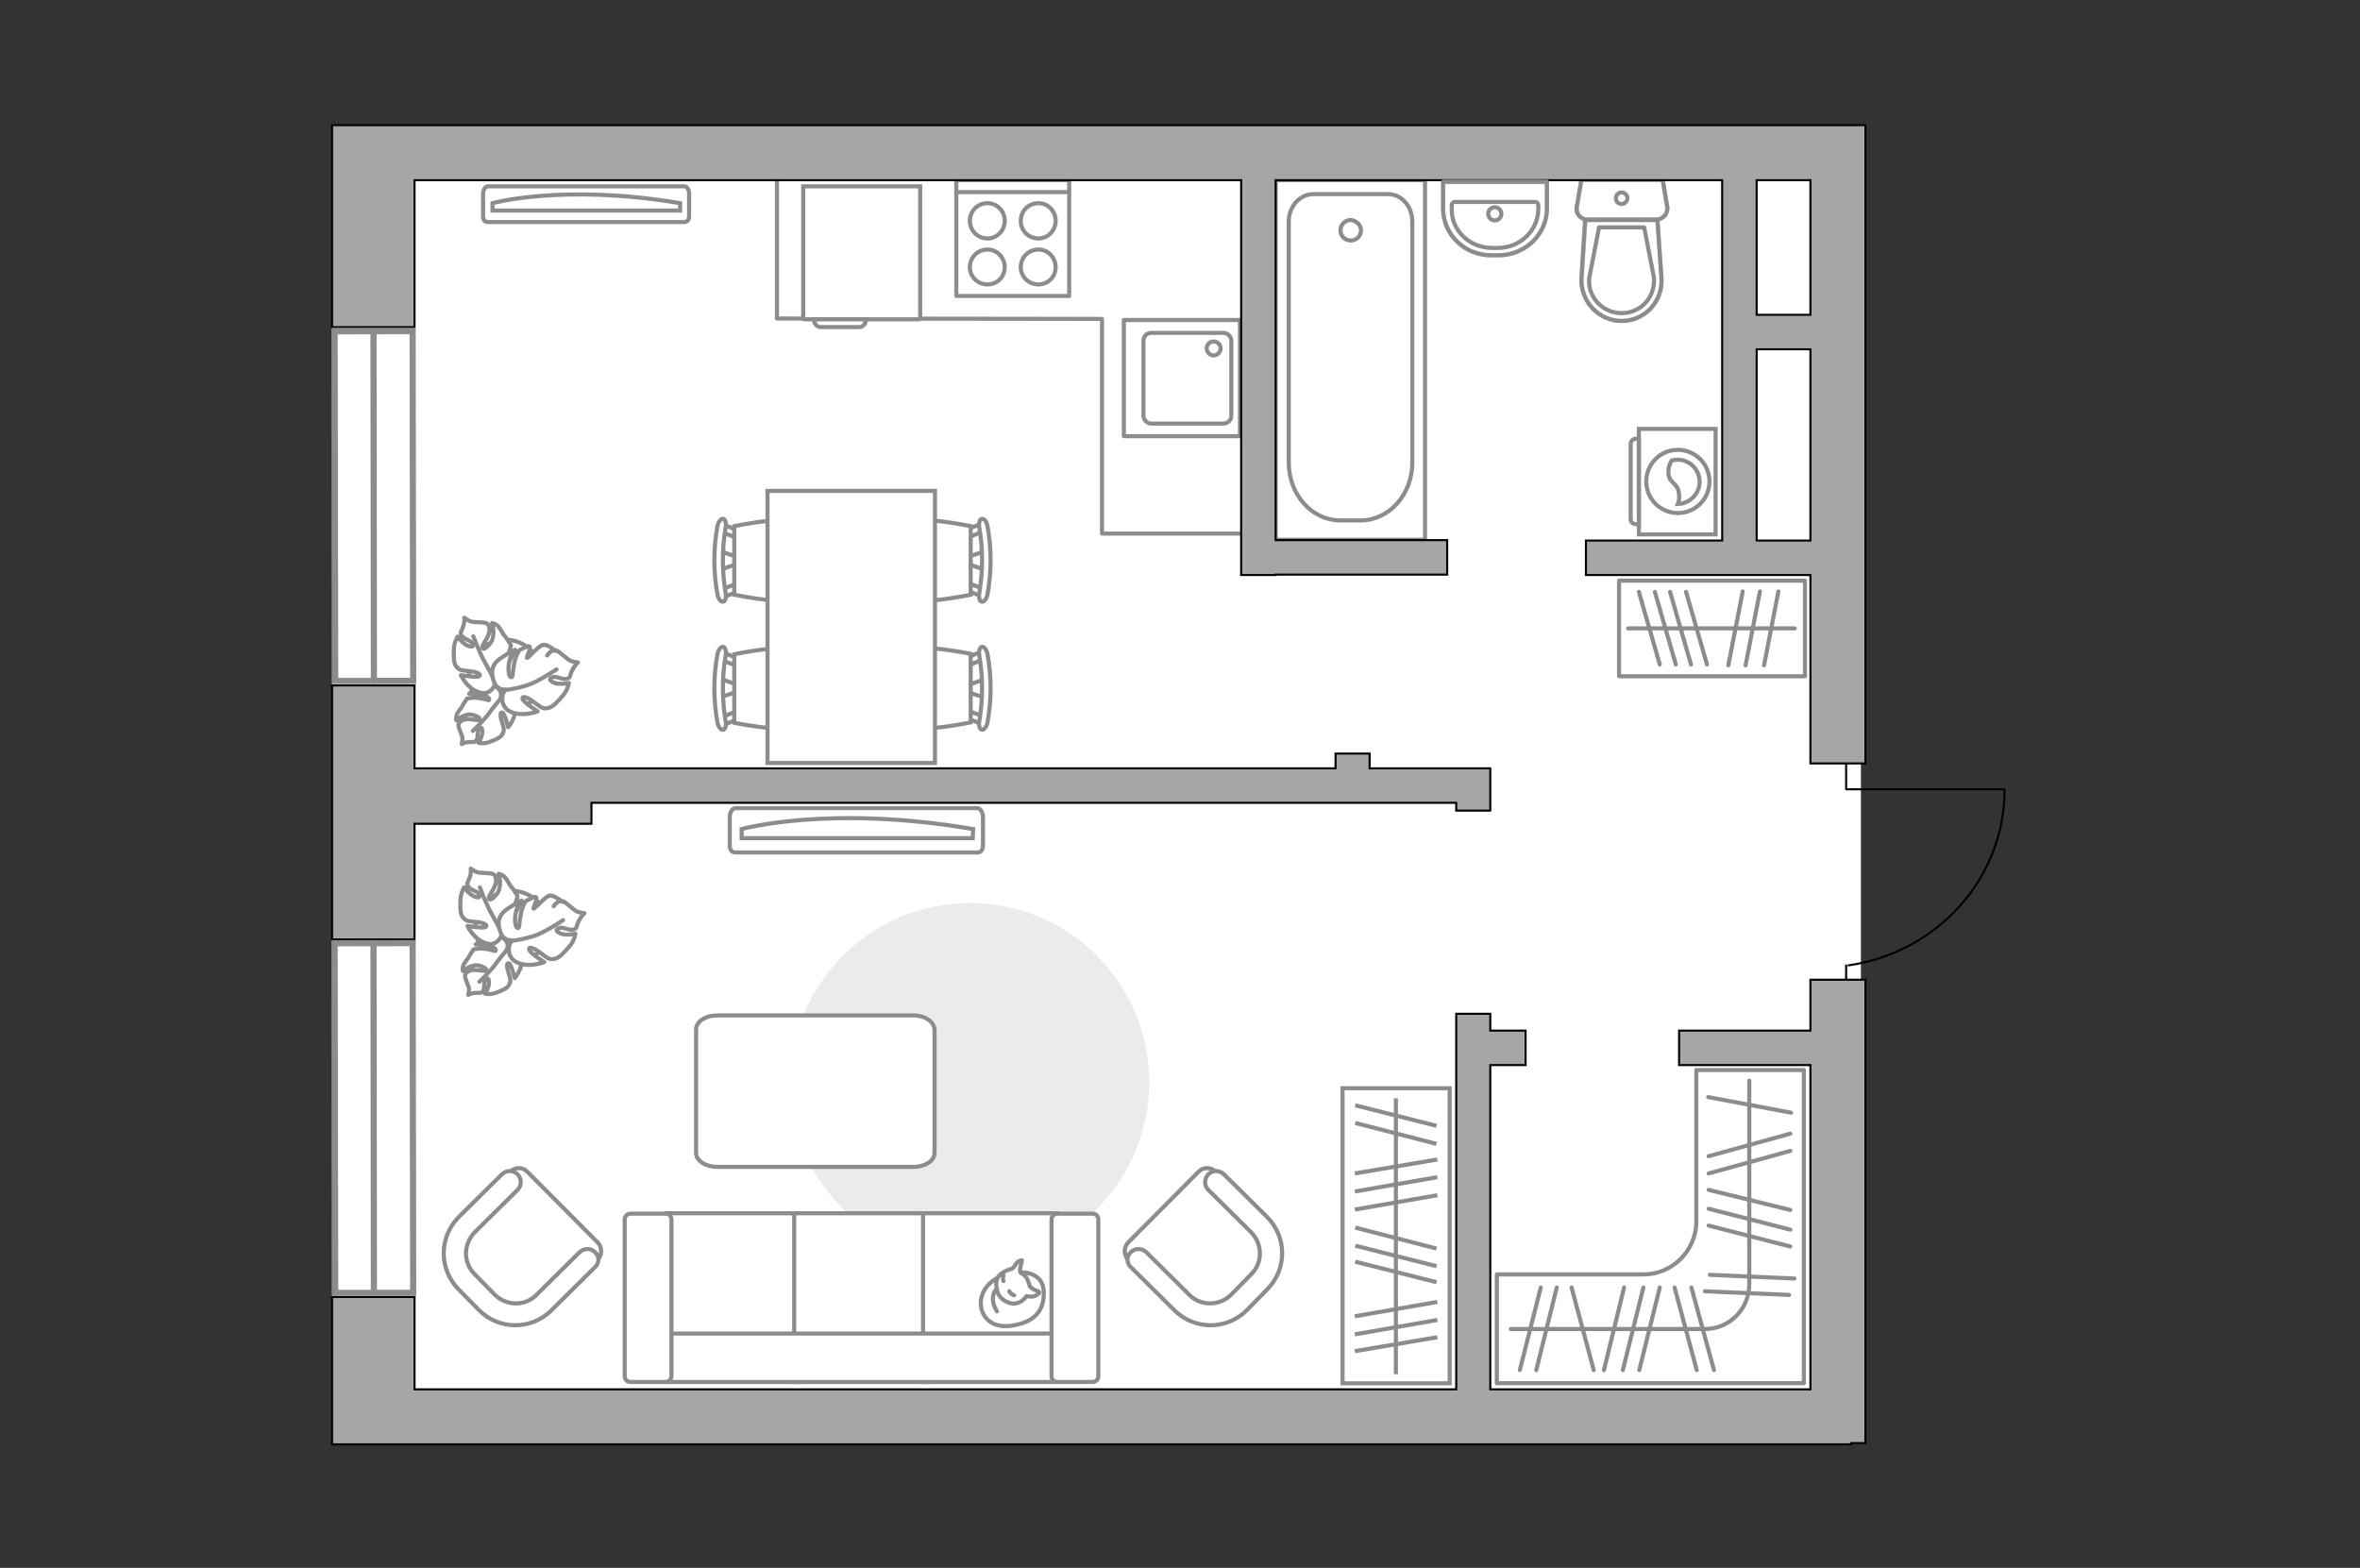 <?xml version="1.0" encoding="utf-8"?>
<!-- Generator: Adobe Illustrator 27.0.0, SVG Export Plug-In . SVG Version: 6.00 Build 0)  -->
<svg version="1.1" xmlns="http://www.w3.org/2000/svg" xmlns:xlink="http://www.w3.org/1999/xlink" x="0px" y="0px"
	 viewBox="0 0 575 382" style="enable-background:new 0 0 575 382;" xml:space="preserve">
<rect x="0" y="0" width="575" height="382" fill="#333333" stroke="none"/>
<style type="text/css">
	.st0{fill:#FFFFFF;}
	.st1{fill:#EBEBEB;}
	.st2{fill:#FFFFFF;stroke:#8C8C8C;stroke-miterlimit:10;}
	.st3{fill:#FFFFFF;stroke:#8C8C8C;stroke-linecap:round;stroke-linejoin:round;stroke-miterlimit:10;}
	.st4{fill:none;stroke:#8C8C8C;stroke-linecap:round;stroke-linejoin:round;stroke-miterlimit:10;}
	.st5{fill-rule:evenodd;clip-rule:evenodd;fill:#FFFFFF;fill-opacity:0.1;stroke:#8C8C8C;stroke-miterlimit:10;}
	.st6{fill:none;stroke:#000000;stroke-width:0.5;stroke-linecap:round;stroke-linejoin:round;stroke-miterlimit:10;}
	.st7{opacity:0.5;}
	.st8{fill:#A6A6A6;stroke:#000000;stroke-width:0.5;stroke-miterlimit:10;}
	.st9{opacity:0.5;fill:none;stroke:#8C8C8C;stroke-linecap:round;stroke-linejoin:round;stroke-miterlimit:10;}
	.st10{fill:#FFFFFF;stroke:#8C8C8C;stroke-width:1.5;stroke-linecap:round;stroke-miterlimit:10;}
</style>
<g id="bg_1_">
	<rect x="80.9" y="30.5" class="st0" width="372.5" height="321.2"/>
</g>
<g id="furniture_1_">
	<path id="Vector_51_00000102545012172237606660000010103544268670889640_" class="st1" d="M236.3,220c-24.1,0-43.7,19.6-43.7,43.7
		c0,24.1,19.6,43.7,43.7,43.7c24.1,0,43.7-19.6,43.7-43.7C280,239.6,260.5,220,236.3,220z"/>
	<g>
		<path id="Vector_37_00000122705741050109064510000011600714066561244070_" class="st2" d="M274.9,302.7l17.1-17.2
			c1.1-1.2,3.1-1.2,4.2,0l11.9,11.8c4.4,4.3,4.4,11.3,0.1,15.7l-5.7,5.7c-4.3,4.4-11.3,4.4-15.7,0.1l-11.9-11.8
			C273.7,305.7,273.8,303.8,274.9,302.7z"/>
		<path id="Vector_38_00000133528965957526912540000011628534892358517939_" class="st2" d="M275.5,305.1c1.1-1.1,2.7-1,3.8,0
			l10.5,10.4c2.8,2.8,7.3,2.7,10.1,0l5-5.1c2.8-2.8,2.7-7.3,0-10.1l-10.5-10.4c-1.1-1.1-1-2.7,0-3.8c1.1-1.1,2.7-1,3.8,0l10.5,10.4
			c4.9,4.9,4.9,12.7,0.1,17.6l-5,5.1c-4.9,4.9-12.7,4.9-17.6,0.1l-10.5-10.4C274.4,307.8,274.4,306.1,275.5,305.1z"/>
	</g>
	<g>
		<path id="Vector_37_00000050657599447982679030000010723600997633978522_" class="st2" d="M145.6,302.7l-17.1-17.2
			c-1.1-1.2-3.1-1.2-4.2,0l-11.9,11.8c-4.4,4.3-4.4,11.3-0.1,15.7l5.7,5.7c4.3,4.4,11.3,4.4,15.7,0.1l11.9-11.8
			C146.8,305.7,146.7,303.8,145.6,302.7z"/>
		<path id="Vector_38_00000068654281187125855420000003277282508866991010_" class="st2" d="M145,305.1c-1.1-1.1-2.7-1-3.8,0
			l-10.5,10.4c-2.8,2.8-7.3,2.7-10.1,0l-5-5.1c-2.8-2.8-2.7-7.3,0-10.1l10.5-10.4c1.1-1.1,1-2.7,0-3.8c-1.1-1.1-2.7-1-3.8,0
			l-10.5,10.4c-4.9,4.9-4.9,12.7-0.1,17.6l5,5.1c4.9,4.9,12.7,4.9,17.6,0.1l10.5-10.4C146.1,307.8,146.1,306.1,145,305.1z"/>
	</g>
	<path id="Vector_84_00000160173973138878197540000003743278809078609323_" class="st3" d="M222.6,247.4h-47.9
		c-2.8,0-5.1,1.5-5.1,3.4v30.1c0,1.9,2.3,3.4,5.1,3.4h47.9c2.8,0,5.1-1.5,5.1-3.4v-30.1C227.5,248.9,225.4,247.4,222.6,247.4z"/>
	<g>
		<path id="Vector_54_00000114759136901251449980000009167975174941457570_" class="st2" d="M162.3,336.7h32.5v-41.1h-32.5V336.7z"
			/>
		<path id="Vector_55_00000096750471348017472640000001000771599427663807_" class="st2" d="M193.6,336.7H226v-41.1h-32.5V336.7z"/>
		<path id="Vector_56_00000014619734660847086330000009196564367565476481_" class="st2" d="M224.9,336.7h32.5v-41.1h-32.5V336.7z"
			/>
		<path id="Vector_57_00000145757430852322130700000000376393186555608718_" class="st2" d="M160.6,324.9l-3.1,11.8h104.3v-11.8
			H160.6z"/>
		<path id="Vector_58_00000140013083424528178370000000834638795115658171_" class="st2" d="M163.6,335.3v-38.2
			c0-0.8-0.6-1.4-1.4-1.4h-8.6c-0.8,0-1.4,0.7-1.4,1.4v38.2c0,0.8,0.6,1.4,1.4,1.4h8.6C162.9,336.7,163.6,336.1,163.6,335.3z"/>
		<path id="Vector_59_00000008833389576657226380000016226464698820646325_" class="st2" d="M267.6,335.3v-38.2
			c0-0.8-0.6-1.4-1.4-1.4h-8.6c-0.8,0-1.4,0.7-1.4,1.4v38.2c0,0.8,0.6,1.4,1.4,1.4h8.6C267,336.7,267.6,336.1,267.6,335.3z"/>
		<g>
			<path class="st3" d="M248.8,310c0,0,5.3-0.2,5.5,4.6c0.2,4.8-2.3,7.6-7.9,8.4c-5.5,0.8-8.1-3.1-7.3-6.8
				C240,312.5,243.6,310.1,248.8,310z"/>
			<path class="st3" d="M250.9,313.4c0,0,0.6,0.7,1.5,1c1,0.3,0.8,0.6,0.8,0.6s-0.9,1.1-2.3,0.9c-0.8-0.1-0.8-0.1-0.8-0.1
				s-1,1.6-2.8,1.8c-1.8,0.2-3.8-1.4-4.2-2.6c-0.4-1.2-0.6-2.9,0.1-3.9c0.7-1,2.2-1.7,3.1-1.9c0.9-0.2,1.1-1.5,1.9-1.9
				s0.8-0.2,0.8-0.2s-0.7,2.4-0.4,2.9C249,310.5,250.1,310.2,250.9,313.4z"/>
			<path class="st3" d="M245.9,314.6c0,0,0.3,0.7,1.2,1"/>
			<path class="st3" d="M244.5,312.1c0,0-0.3-0.7,0-1.4"/>
			<path class="st4" d="M242.9,314.1c0,0-0.8,0.2-1,2.1c-0.1,1.6,1,3.3,1,3.3"/>
		</g>
	</g>
	<g>
		<g>
			<path class="st2" d="M399.3,104.5v25.7h18.7v-25.7H399.3z"/>
			<path class="st5" d="M397.3,108.1v18.4c0,0.7,0.6,1.2,1.2,1.2h0.8v-20.8h-0.8C397.9,106.9,397.3,107.5,397.3,108.1z"/>
		</g>
		<g>
			<circle class="st2" cx="408.8" cy="117.3" r="7.7"/>
			<path class="st2" d="M406.5,115.3c0.2,2.7,2.4,2.1,2.6,5.3c0.1,1-0.1,1.7-0.3,2.2c2.9-0.1,5.3-2.5,5.3-5.4c0-3-2.4-5.4-5.4-5.4
				c-0.5,0-0.9,0.1-1.4,0.2C406.9,112.8,406.4,113.9,406.5,115.3z"/>
		</g>
	</g>
	<g>
		<path id="Vector_90_00000084491052665191105170000005311444183731007901_" class="st2" d="M179.2,196.9c-0.8,0-1.4,1-1.4,2.3v6.8
			c0,1.2,0.6,1.7,1.4,1.7h58.9c0.8,0,1.4-0.5,1.4-1.7v-6.8c0-1.2-0.6-2.3-1.4-2.3H179.2z"/>
		<path id="Vector_91_00000157291450612527200450000015611117768205810091_" class="st2" d="M237,204.2h-56.3l0-2.2
			c0,0,21.3-6,56.4,0L237,204.2z"/>
	</g>
	<g>
		<path id="Vector_60_00000129889711036759734990000015290715359179339683_" class="st2" d="M120.5,233.7c-4.3-2.3-5.9-7.7-3.6-12
			c2.3-4.3,7.7-5.9,12-3.6c4.3,2.3,5.9,7.7,3.6,12C130.2,234.4,124.8,236,120.5,233.7z"/>
		<path class="st3" d="M123.5,231.3c0,0,0.7-1.4-0.6-2.5c-1.3-1.1-2.9-1.8-4.9-0.3c-2,1.5-2.1,1.6-2.1,1.6s2.6-0.1,3.9,0.5
			c1.3,0.6,1,1.1,0.9,1.1c-0.1,0-2.5-0.7-3.8-0.6c-1.3,0.1-1.5,0.2-1.5,0.2s-1.1,1.6-1.2,1.9c-0.1,0.3-1,1.2-1.3,2s-0.1,1.4-0.1,1.4
			s2.1-1.9,4.1-1.3c1.9,0.6,1.7,1.1,1.3,1.2c-0.4,0.2-2.3-0.4-3.4-0.1c-1.1,0.3-1.5,0.9-1.5,1.4c0,0.5,0.7,2.2,0.9,2.7
			c0.2,0.5-0.1,1.9-0.1,1.9s0.7-0.5,1.9-0.5c1.2-0.1,1.2,0.2,1.7-0.5c0.5-0.7,0-2.1,0.7-2.8c0.7-0.7,0.9,0.6,0.6,1.7
			c-0.3,1-0.8,1.8-0.8,1.8s1.2,0.3,2.6-0.2s2.8-1.1,3.2-1.9c0.4-0.8,0.5-1,0-2.7c-0.6-1.7-0.6-2.8,0-2.6c0.6,0.2,1.4,3.6,1.4,3.6
			s1.9-2.2,1.8-4.7C127.1,231.3,124.6,230.7,123.5,231.3z"/>
		<path class="st4" d="M116.8,239.2c0,0,2.9-2.8,4-4.4c0.7-1,2.2-2.8,2.8-3.5c0.8-1.1,1.4-2.4,1.5-3.8"/>
		<path class="st3" d="M122.3,227c0,0,1.2,1.4,3,0.5c1.8-0.9,3.3-2.3,2.6-5.1c-0.7-2.8-0.8-3-0.8-3s-1.1,2.8-2.3,3.9
			c-1.2,1.1-1.6,0.6-1.6,0.5c0-0.1,1.9-2.4,2.4-3.8c0.5-1.4,0.5-1.7,0.5-1.7s-1.2-2-1.5-2.2c-0.3-0.2-0.9-1.6-1.6-2.4
			c-0.7-0.7-1.5-0.8-1.5-0.8s1,3.2-0.5,5c-1.5,1.8-1.9,1.3-1.9,0.8c0-0.5,1.5-2.3,1.7-3.6c0.2-1.3-0.2-2-0.8-2.2
			c-0.6-0.2-2.7-0.2-3.3-0.3c-0.7,0-2-1-2-1s0.2,1-0.3,2.3c-0.5,1.4-0.8,1.2-0.3,2.1c0.5,0.9,2.2,1,2.7,2c0.4,1-1.1,0.7-2.1-0.1
			c-1-0.8-1.6-1.7-1.6-1.7s-0.8,1.2-0.9,2.9c-0.1,1.7-0.1,3.5,0.5,4.3c0.7,0.8,0.8,1,2.9,1.2c2.1,0.1,3.3,0.7,2.8,1.2
			c-0.5,0.5-4.5-0.2-4.5-0.2s1.4,3.1,4.2,4.1C120.7,230.9,122.4,228.4,122.3,227z"/>
		<path class="st4" d="M116.9,216.2c0,0,1.7,4.4,2.8,6.3c0.7,1.2,2,3.7,2.5,4.6c0.8,1.4,2,2.6,3.4,3.4"/>
		<g>
			<path class="st3" d="M134.9,220.8c0.8-1.2,1.7-1.4,2.3-1.2c0.6,0.2,2.3,1.8,2.9,2.2c0.5,0.5,2.3,0.7,2.3,0.7s-0.8,0.7-1.5,2.1
				c-0.6,1.4-0.2,1.6-1.3,1.9c-1.1,0.3-2.5-0.9-3.6-0.3c-1.1,0.5,0.4,1.4,1.7,1.5c1.4,0.1,2.5-0.2,2.5-0.2s-0.2,1.6-1.4,3
				c-1.2,1.4-2.5,2.9-3.6,3.1c-1.1,0.2-1.4,0.2-3.2-1.2c-1.8-1.4-3.1-1.9-3.1-1.1c0,0.8,3.7,3.1,3.7,3.1s-3.4,1.4-6.4,0.2
				c-2.9-1.2-2.5-4.4-1.4-5.5c0,0-2,0.3-2.8-1.8c-0.8-2.1-0.9-4.2,1.7-5.9s2.8-1.8,2.8-1.8s-1.2,3.1-1,4.9c0.1,1.8,0.8,1.7,0.9,1.5
				c0.1-0.1,0.3-3.3,0.9-4.8c0.6-1.5,0.9-1.7,0.9-1.7s2.1-1.2,2.4-0.9c0.4,0.5-0.8,2.7-0.6,2.8c0.4,0,2.9-3.1,4-3.2
				c1.1-0.1,3,1.5,3,1.5"/>
			<path class="st4" d="M137.2,224.2c0,0-4.7,3.1-7,3.8c-1.5,0.5-3.6,1-5.3,1.2"/>
		</g>
	</g>
	<g>
		<g id="Group_2_00000013915764537273838390000001064228476783690925_">
			<g id="Group_3_00000065066393001608976890000014729422953651713418_">
				<path id="Vector_10_00000102522034535079002620000006533892356641134781_" class="st2" d="M239.9,134.3l-4.7,1.6v1.3l4.7,1.6
					V134.3z"/>
			</g>
			<g id="Group_4_00000093165723694065799130000002995854522687932554_">
				<path id="Vector_11_00000044869506808313044270000018360384697398323625_" class="st2" d="M235.4,143.2c0,0.4,0.2,0.8,0.5,0.8
					l3.8,1.5c0.4,0.1,0.7-0.1,0.8-0.7c0.1-0.5-0.1-1-0.4-1.1l-3.8-1.5c-0.4-0.1-0.7,0.1-0.8,0.7C235.4,143,235.4,143.1,235.4,143.2z
					"/>
			</g>
			<g id="Group_5_00000121275570852466399040000006416731426462363291_">
				<path id="Vector_12_00000080912492587151210330000007921692689644392085_" class="st2" d="M235.4,129.9c0,0.1,0,0.1,0,0.2
					c0.1,0.5,0.4,0.8,0.8,0.7l3.8-1.5c0.4-0.1,0.6-0.7,0.4-1.2c-0.1-0.5-0.4-0.8-0.8-0.7l-3.8,1.5
					C235.6,129.1,235.4,129.5,235.4,129.9z"/>
			</g>
			<path id="Vector_13_00000144311979134937640340000005939897283378273175_" class="st2" d="M216.9,128.2c-3,3-3,13.8,0,16.7
				c3.5,3.5,19.6,0,19.6,0v-16.7C236.5,128.2,220.4,124.7,216.9,128.2z"/>
			<path id="Vector_14_00000107558779989006123660000016500108480909529239_" class="st2" d="M238.6,128.5c0.9,5.2,0.9,10.7,0,16
				c-0.2,1.1,0.1,2,0.6,2.1c0.5,0.1,1.2-0.7,1.4-1.8c1-5.5,1-11.1,0-16.6c-0.2-1.1-0.8-1.9-1.4-1.8
				C238.7,126.5,238.4,127.5,238.6,128.5z"/>
		</g>
		<g id="Group_2_00000023996232231085425540000018045353165506467220_">
			<g id="Group_3_00000072253994794078519190000002732425511781472431_">
				<path id="Vector_10_00000046330077141775995390000015297831575359193786_" class="st2" d="M239.9,165.5l-4.7,1.6v1.3l4.7,1.6
					V165.5z"/>
			</g>
			<g id="Group_4_00000074421792376414711140000013011578779864854200_">
				<path id="Vector_11_00000090996022183546856670000009730966352609527949_" class="st2" d="M235.4,174.3c0,0.4,0.2,0.8,0.5,0.8
					l3.8,1.5c0.4,0.1,0.7-0.1,0.8-0.7c0.1-0.5-0.1-1-0.4-1.1l-3.8-1.5c-0.4-0.1-0.7,0.1-0.8,0.7
					C235.4,174.2,235.4,174.2,235.4,174.3z"/>
			</g>
			<g id="Group_5_00000046330172010014100440000009485413068292265882_">
				<path id="Vector_12_00000052064540245653747130000002507691707468861062_" class="st2" d="M235.4,161.1c0,0.1,0,0.1,0,0.2
					c0.1,0.5,0.4,0.8,0.8,0.7l3.8-1.5c0.4-0.1,0.6-0.7,0.4-1.2c-0.1-0.5-0.4-0.8-0.8-0.7l-3.8,1.5
					C235.6,160.3,235.4,160.6,235.4,161.1z"/>
			</g>
			<path id="Vector_13_00000163054914577687627580000001611483623237413267_" class="st2" d="M216.9,159.3c-3,3-3,13.8,0,16.7
				c3.5,3.5,19.6,0,19.6,0v-16.7C236.5,159.3,220.4,155.9,216.9,159.3z"/>
			<path id="Vector_14_00000141431139878843203710000001129258143660168837_" class="st2" d="M238.6,159.7c0.9,5.2,0.9,10.7,0,16
				c-0.2,1.1,0.1,2,0.6,2.1c0.5,0.1,1.2-0.7,1.4-1.8c1-5.5,1-11.1,0-16.6c-0.2-1.1-0.8-1.9-1.4-1.8
				C238.7,157.7,238.4,158.7,238.6,159.7z"/>
		</g>
		<g id="Group_2_00000084505543086815922310000018155411564349276350_">
			<g id="Group_3_00000085222204380814479820000010215876177232626357_">
				<path id="Vector_10_00000067195500885964080240000018045603134904403841_" class="st2" d="M175.5,169.9l4.7-1.6v-1.3l-4.7-1.6
					V169.9z"/>
			</g>
			<g id="Group_4_00000161614390502824477580000008250143781703011219_">
				<path id="Vector_11_00000053516733904943910220000015334068824105974692_" class="st2" d="M180,161.1c0-0.4-0.2-0.8-0.5-0.8
					l-3.8-1.5c-0.4-0.1-0.7,0.1-0.8,0.7c-0.1,0.5,0.1,1,0.4,1.1l3.8,1.5c0.4,0.1,0.7-0.1,0.8-0.7C180,161.2,180,161.2,180,161.1z"/>
			</g>
			<g id="Group_5_00000003100117108556755490000014171697267214943891_">
				<path id="Vector_12_00000136413654634114506790000014593276348589331864_" class="st2" d="M180,174.3c0-0.1,0-0.1,0-0.2
					c-0.1-0.5-0.4-0.8-0.8-0.7l-3.8,1.5c-0.4,0.1-0.6,0.7-0.4,1.2c0.1,0.5,0.4,0.8,0.8,0.7l3.8-1.5C179.8,175.1,180,174.7,180,174.3
					z"/>
			</g>
			<path id="Vector_13_00000139278504080542954370000003283395280019885451_" class="st2" d="M198.5,176.1c3-3,3-13.8,0-16.7
				c-3.5-3.5-19.6,0-19.6,0v16.7C178.9,176.1,195,179.5,198.5,176.1z"/>
			<path id="Vector_14_00000132083048572837415740000001321408361742502566_" class="st2" d="M176.8,175.7c-0.9-5.2-0.9-10.7,0-16
				c0.2-1.1-0.1-2-0.6-2.1c-0.5-0.1-1.2,0.7-1.4,1.8c-1,5.5-1,11.1,0,16.6c0.2,1.1,0.8,1.9,1.4,1.8
				C176.7,177.7,177,176.7,176.8,175.7z"/>
		</g>
		<g id="Group_2_00000011017851806523341560000008534152329182537916_">
			<g id="Group_3_00000168818210290880628640000018135403928425827757_">
				<path id="Vector_10_00000177458046480952987620000018046013276821853585_" class="st2" d="M175.5,138.8l4.7-1.6v-1.3l-4.7-1.6
					V138.8z"/>
			</g>
			<g id="Group_4_00000098918095139789357890000001701512209154250889_">
				<path id="Vector_11_00000165205477131943060390000016786347855903083694_" class="st2" d="M180,129.9c0-0.4-0.2-0.8-0.5-0.8
					l-3.8-1.5c-0.4-0.1-0.7,0.1-0.8,0.7c-0.1,0.5,0.1,1,0.4,1.1l3.8,1.5c0.4,0.1,0.7-0.1,0.8-0.7C180,130.1,180,130,180,129.9z"/>
			</g>
			<g id="Group_5_00000137810579723605523030000001476361032836645030_">
				<path id="Vector_12_00000129181355497418114980000004029873445992578996_" class="st2" d="M180,143.2c0-0.1,0-0.1,0-0.2
					c-0.1-0.5-0.4-0.8-0.8-0.7l-3.8,1.5c-0.4,0.1-0.6,0.7-0.4,1.2c0.1,0.5,0.4,0.8,0.8,0.7l3.8-1.5C179.8,144,180,143.6,180,143.2z"
					/>
			</g>
			<path id="Vector_13_00000173858270044840293100000003405916281036015748_" class="st2" d="M198.5,144.9c3-3,3-13.8,0-16.7
				c-3.5-3.5-19.6,0-19.6,0v16.7C178.9,144.9,195,148.4,198.5,144.9z"/>
			<path id="Vector_14_00000149360419457582718700000010183962796696966061_" class="st2" d="M176.8,144.5c-0.9-5.2-0.9-10.7,0-16
				c0.2-1.1-0.1-2-0.6-2.1c-0.5-0.1-1.2,0.7-1.4,1.8c-1,5.5-1,11.1,0,16.6c0.2,1.1,0.8,1.9,1.4,1.8
				C176.7,146.5,177,145.6,176.8,144.5z"/>
		</g>
		<path id="Vector_35_00000108287865125530348540000005444653775841193361_" class="st2" d="M227.8,185.9v-66.3H187v54.1v12.2H227.8
			z"/>
	</g>
	<path id="Vector_148_00000148636161163976223050000016279834890789521804_" class="st4" d="M189.3,44.3v33.3l79.2,0.1V130l34.1,0"
		/>
	<g>
		<path id="Vector_8_00000021085942594016029100000004722676687256065191_" class="st2" d="M195.9,77.8H224c0.1,0,0.2-0.1,0.2-0.2
			V45.4h-28.5v32.2C195.7,77.7,195.8,77.8,195.9,77.8z"/>
		<path id="Vector_9_00000094585559134169343820000004098252751315479477_" class="st2" d="M211,77.8h-12.7c0,1.1,0.8,1.9,1.7,1.9
			h9.3C210.2,79.7,211,78.9,211,77.8z"/>
	</g>
	<g>
		
			<rect x="394.5" y="141.4" transform="matrix(-1 1.420347e-10 -1.420347e-10 -1 834.272 306.164)" class="st4" width="45.3" height="23.3"/>
		<line class="st4" x1="433.3" y1="144.1" x2="429.8" y2="162.1"/>
		<line class="st4" x1="428.8" y1="144.1" x2="425.3" y2="162.1"/>
		<line class="st4" x1="424.6" y1="144.1" x2="421.1" y2="162.1"/>
		<line class="st4" x1="403.2" y1="144.2" x2="408.3" y2="161.9"/>
		<line class="st4" x1="399.3" y1="144.2" x2="404.4" y2="161.9"/>
		<line class="st4" x1="410.8" y1="144.2" x2="415.9" y2="161.9"/>
		<line class="st4" x1="406.9" y1="144.2" x2="412" y2="161.9"/>
		<line class="st4" x1="437.3" y1="153.1" x2="396.7" y2="153.1"/>
	</g>
	<g>
		<path id="Vector_90_00000136372121945076567500000007313450047394103186_" class="st2" d="M118.9,45.4c-0.6,0-1.2,0.8-1.2,1.8v5.5
			c0,1,0.5,1.4,1.2,1.4h47.8c0.6,0,1.2-0.4,1.2-1.4v-5.5c0-1-0.5-1.8-1.2-1.8H118.9z"/>
		<path id="Vector_91_00000119108556121336464070000001172378358617688202_" class="st2" d="M165.7,51.3h-45.7l0-1.8
			c0,0,17.3-4.8,45.7,0L165.7,51.3z"/>
	</g>
	<g>
		<path class="st4" d="M415.1,337L415.1,337l-50.4,0v-26.5h35.7c7.1,0,12.9-5.8,12.9-13v-36.8h26.2V337H415.1z"/>
		<line class="st4" x1="436.4" y1="271.1" x2="416.2" y2="267.3"/>
		<line class="st4" x1="436.2" y1="280.4" x2="416.3" y2="285.9"/>
		<line class="st4" x1="436.2" y1="276.2" x2="416.3" y2="281.7"/>
		<line class="st4" x1="435.9" y1="315.5" x2="415.4" y2="314.6"/>
		<line class="st4" x1="437.2" y1="311.5" x2="416.6" y2="310.6"/>
		<line class="st4" x1="436.2" y1="303.7" x2="416.3" y2="298.6"/>
		<line class="st4" x1="436.2" y1="294.8" x2="416.3" y2="289.9"/>
		<line class="st4" x1="436.2" y1="299.6" x2="416.3" y2="294.5"/>
		<g>
			<line class="st4" x1="412.1" y1="313.7" x2="417.6" y2="333.8"/>
			<line class="st4" x1="382.9" y1="313.7" x2="388.3" y2="333.8"/>
			<line class="st4" x1="375.4" y1="313.7" x2="370.3" y2="333.8"/>
			<line class="st4" x1="379.3" y1="313.7" x2="374.3" y2="333.8"/>
			<line class="st4" x1="408" y1="313.7" x2="413.4" y2="333.8"/>
			<line class="st4" x1="404.4" y1="313.7" x2="399.4" y2="333.8"/>
			<line class="st4" x1="395.7" y1="313.7" x2="390.8" y2="333.8"/>
			<line class="st4" x1="400.4" y1="313.7" x2="395.4" y2="333.8"/>
		</g>
		<path class="st4" d="M368.1,323.8h47.3c6,0,10.8-4.9,10.8-10.9v-49.6"/>
	</g>
	<g>
		
			<rect x="304.2" y="288" transform="matrix(-1.075799e-10 1 -1 -1.075799e-10 641.2 -39.062)" class="st2" width="71.9" height="26.1"/>
		<line class="st2" x1="350.2" y1="282.5" x2="330.1" y2="285.9"/>
		<line class="st2" x1="350.2" y1="286.8" x2="330.1" y2="290.3"/>
		<line class="st2" x1="350.2" y1="291.2" x2="330.1" y2="294.7"/>
		<line class="st2" x1="350.2" y1="317.2" x2="330.1" y2="320.7"/>
		<line class="st2" x1="350.2" y1="321.6" x2="330.1" y2="325.1"/>
		<line class="st2" x1="350.2" y1="325.8" x2="330.1" y2="329.2"/>
		<line class="st2" x1="350" y1="274.3" x2="330.2" y2="269.3"/>
		<line class="st2" x1="350" y1="278.7" x2="330.2" y2="273.6"/>
		<line class="st2" x1="350" y1="304.2" x2="330.2" y2="299.1"/>
		<line class="st2" x1="350" y1="308.5" x2="330.2" y2="303.5"/>
		<line class="st2" x1="350" y1="312.4" x2="330.2" y2="307.4"/>
		<line class="st2" x1="340.1" y1="267.6" x2="340.1" y2="334.8"/>
	</g>
	<g>
		<path id="Vector_60_00000096035984419447548280000006341873182830812574_" class="st2" d="M118.9,172.5c-4.3-2.3-5.9-7.7-3.6-12
			c2.3-4.3,7.7-5.9,12-3.6c4.3,2.3,5.9,7.7,3.6,12C128.6,173.2,123.2,174.8,118.9,172.5z"/>
		<path class="st3" d="M121.9,170.2c0,0,0.7-1.4-0.6-2.5c-1.3-1.1-2.9-1.8-4.9-0.3c-2,1.5-2.1,1.6-2.1,1.6s2.6-0.1,3.9,0.5
			c1.3,0.6,1,1.1,0.9,1.1c-0.1,0-2.5-0.7-3.8-0.6c-1.3,0.1-1.5,0.2-1.5,0.2s-1.1,1.6-1.2,1.9c-0.1,0.3-1,1.2-1.3,2
			c-0.3,0.8-0.1,1.4-0.1,1.4s2.1-1.9,4.1-1.3c1.9,0.6,1.7,1.1,1.3,1.2c-0.4,0.2-2.3-0.4-3.4-0.1c-1.1,0.3-1.5,0.9-1.5,1.4
			c0,0.5,0.7,2.2,0.9,2.7c0.2,0.5-0.1,1.9-0.1,1.9s0.7-0.5,1.9-0.5c1.2-0.1,1.2,0.2,1.7-0.5c0.5-0.7,0-2.1,0.7-2.8
			c0.7-0.7,0.9,0.6,0.6,1.7c-0.3,1-0.8,1.8-0.8,1.8s1.2,0.3,2.6-0.2c1.4-0.5,2.8-1.1,3.2-1.9c0.4-0.8,0.5-1,0-2.7
			c-0.6-1.7-0.6-2.8,0-2.6c0.6,0.2,1.4,3.6,1.4,3.6s1.9-2.2,1.8-4.7C125.5,170.1,123,169.6,121.9,170.2z"/>
		<path class="st4" d="M115.2,178.1c0,0,2.9-2.8,4-4.4c0.7-1,2.2-2.8,2.8-3.5c0.8-1.1,1.4-2.4,1.5-3.8"/>
		<path class="st3" d="M120.7,165.9c0,0,1.2,1.4,3,0.5c1.8-0.9,3.3-2.3,2.6-5.1c-0.7-2.8-0.8-3-0.8-3s-1.1,2.8-2.3,3.9
			c-1.2,1.1-1.6,0.6-1.6,0.5c0-0.1,1.9-2.4,2.4-3.8s0.5-1.7,0.5-1.7s-1.2-2-1.5-2.2c-0.3-0.2-0.9-1.6-1.6-2.4
			c-0.7-0.7-1.5-0.8-1.5-0.8s1,3.2-0.5,5c-1.5,1.8-1.9,1.3-1.9,0.8c0-0.5,1.5-2.3,1.7-3.6c0.2-1.3-0.2-2-0.8-2.2
			c-0.6-0.2-2.7-0.2-3.3-0.3c-0.7,0-2-1-2-1s0.2,1-0.3,2.3c-0.5,1.4-0.8,1.2-0.3,2.1c0.5,0.9,2.2,1,2.7,2c0.4,1-1.1,0.7-2.1-0.1
			c-1-0.8-1.6-1.7-1.6-1.7s-0.8,1.2-0.9,2.9c-0.1,1.7-0.1,3.5,0.5,4.3c0.7,0.8,0.8,1,2.9,1.2c2.1,0.1,3.3,0.7,2.8,1.2
			c-0.5,0.5-4.5-0.2-4.5-0.2s1.4,3.1,4.2,4.1C119.1,169.7,120.8,167.3,120.7,165.9z"/>
		<path class="st4" d="M115.3,155c0,0,1.7,4.4,2.8,6.3c0.7,1.2,2,3.7,2.5,4.6c0.8,1.4,2,2.6,3.4,3.4"/>
		<g>
			<path class="st3" d="M133.3,159.7c0.8-1.2,1.7-1.4,2.3-1.2c0.6,0.2,2.3,1.8,2.9,2.2c0.5,0.5,2.3,0.7,2.3,0.7s-0.8,0.7-1.5,2.1
				c-0.6,1.4-0.2,1.6-1.3,1.9c-1.1,0.3-2.5-0.9-3.6-0.3c-1.1,0.5,0.4,1.4,1.7,1.5c1.4,0.1,2.5-0.2,2.5-0.2s-0.2,1.6-1.4,3
				c-1.2,1.4-2.5,2.9-3.6,3.1c-1.1,0.2-1.4,0.2-3.2-1.2c-1.8-1.4-3.1-1.9-3.1-1.1c0,0.8,3.7,3.1,3.7,3.1s-3.4,1.4-6.4,0.2
				c-2.9-1.2-2.5-4.4-1.4-5.5c0,0-2,0.3-2.8-1.8c-0.8-2.1-0.9-4.2,1.7-5.9c2.6-1.7,2.8-1.8,2.8-1.8s-1.2,3.1-1,4.9
				c0.1,1.8,0.8,1.7,0.9,1.5c0.1-0.1,0.3-3.3,0.9-4.8s0.9-1.7,0.9-1.7s2.1-1.2,2.4-0.9c0.4,0.5-0.8,2.7-0.6,2.8c0.4,0,2.9-3.1,4-3.2
				c1.1-0.1,3,1.5,3,1.5"/>
			<path class="st4" d="M135.6,163.1c0,0-4.7,3.1-7,3.8c-1.5,0.5-3.6,1-5.3,1.2"/>
		</g>
	</g>
</g>
<g id="plan">
	<g>
		<polyline class="st6" points="488.3,192.3 449.8,192.3 449.8,185.9 		"/>
		<line class="st6" x1="449.8" y1="241.1" x2="449.8" y2="235.2"/>
		<path class="st6" d="M450.4,235.2c21.5-3.1,38-21.1,38-42.8"/>
	</g>
	<g>
		<g class="st7">
			<path class="st4" d="M386.8,53.5l16.7,0c1.7,0,3-1.5,2.7-3.2l-1.1-6.5l-19.8,0l-1.1,6.5C383.8,52,385.1,53.5,386.8,53.5z"/>
			<path class="st4" d="M403.9,53.6l-17.6,0l-0.9,14.1c-0.4,5.7,4.1,10.5,9.7,10.5c5.7,0,10.1-4.8,9.7-10.5L403.9,53.6z"/>
		</g>
		<g>
			<path class="st4" d="M386.8,53.5l16.7,0c1.7,0,3-1.5,2.7-3.2l-1.1-6.5l-19.8,0l-1.1,6.5C383.8,52,385.1,53.5,386.8,53.5z"/>
			<path class="st4" d="M395.1,78.2L395.1,78.2c5.7,0,10.1-4.8,9.7-10.5l-1-14.1l-17.6,0l-0.9,14.1C385,73.4,389.5,78.2,395.1,78.2z
				"/>
			<path class="st4" d="M400.6,55.4l2.4,12.4c0.1,2.2-0.6,4.4-2.1,6c-1.5,1.6-3.6,2.5-5.8,2.5c-2.2,0-4.3-0.9-5.8-2.5
				c-1.5-1.6-2.3-3.7-2.1-6l2.4-12.4L400.6,55.4z"/>
			<path class="st4" d="M393.7,48.3c0-0.8,0.6-1.4,1.4-1.4c0.7,0,1.4,0.6,1.4,1.4c0,0.8-0.7,1.4-1.4,1.4
				C394.3,49.7,393.7,49.1,393.7,48.3z"/>
		</g>
	</g>
	<g>
		<polyline class="st4" points="310.8,131.5 310.8,43.9 347.2,43.9 347.2,131.5 310.8,131.5 		"/>
		<path class="st4" d="M331.5,126.8l-4.9,0c-7,0-12.6-6.3-12.6-14.1l0-58.7c0-3.7,2.7-6.7,6-6.7l18.2,0c3.3,0,5.9,3,5.9,6.7v58.7
			C344.1,120.5,338.4,126.8,331.5,126.8z"/>
		<path class="st4" d="M331.6,56.1c0,1.4-1.1,2.5-2.5,2.5c-1.4,0-2.5-1.1-2.5-2.5c0-1.3,1.1-2.5,2.5-2.5
			C330.4,53.7,331.6,54.8,331.6,56.1z"/>
	</g>
	<g>
		<g>
			
				<rect x="273.8" y="77.9" transform="matrix(-3.129825e-10 -1 1 -3.129825e-10 195.918 380.068)" class="st4" width="28.3" height="28.3"/>
		</g>
		<path class="st4" d="M300,101.3V83c0-1-0.9-1.9-2-1.9h-17.5c-1.1,0-1.9,0.9-1.9,1.9v18.3c0,1,0.9,1.9,1.9,1.9h17.5
			C299.2,103.2,300,102.3,300,101.3z"/>
		<path class="st4" d="M294,84.9c0-1,0.8-1.7,1.7-1.7c1,0,1.7,0.8,1.7,1.7c0,0.9-0.8,1.7-1.7,1.7C294.8,86.6,294,85.8,294,84.9z"/>
	</g>
	<g>
		<rect x="233" y="43.9" class="st4" width="27.5" height="28.2"/>
		<g>
			<g>
				<path class="st4" d="M240.6,60.8c2.3,0,4.2,1.9,4.2,4.3c0,2.4-1.9,4.2-4.2,4.2c-2.4,0-4.3-1.9-4.3-4.2
					C236.3,62.7,238.2,60.8,240.6,60.8z"/>
				<path class="st4" d="M240.6,49.5c2.3,0,4.2,1.9,4.2,4.3c0,2.4-1.9,4.3-4.2,4.3c-2.4,0-4.3-1.9-4.3-4.3
					C236.3,51.4,238.2,49.5,240.6,49.5z"/>
			</g>
			<g>
				<path class="st4" d="M253,60.8c2.3,0,4.2,1.9,4.2,4.3c0,2.4-1.9,4.2-4.2,4.2c-2.4,0-4.3-1.9-4.3-4.2
					C248.7,62.7,250.6,60.8,253,60.8z"/>
				<path class="st4" d="M253,49.5c2.3,0,4.2,1.9,4.2,4.3c0,2.4-1.9,4.3-4.2,4.3c-2.4,0-4.3-1.9-4.3-4.3
					C248.7,51.4,250.6,49.5,253,49.5z"/>
			</g>
		</g>
		<line class="st4" x1="233" y1="46.8" x2="260.2" y2="46.8"/>
	</g>
	<g>
		<polygon class="st8" points="101,210 101,210 101,200.7 144.1,200.7 144.1,195.6 354.8,195.6 354.8,197.5 363.1,197.5 
			363.1,187.2 362.7,187.2 354.8,187.2 333.7,187.2 333.7,183.6 325.4,183.6 325.4,187.2 101,187.2 101,167 80.9,167 80.9,193.2 
			80.9,193.2 80.9,228.9 101,228.9 		"/>
		<polygon class="st8" points="441.1,251.1 409.1,251.1 409.1,259.5 441.1,259.5 441.1,338.5 363.1,338.5 363.1,259.5 371.7,259.5 
			371.7,251.1 363.1,251.1 363.1,247 354.8,247 354.8,338.5 101,338.5 101,316 80.9,316 80.9,351.9 84.9,351.9 101,351.9 451,351.9 
			451,351.6 454.5,351.6 454.5,238.7 441.1,238.7 		"/>
		<path class="st8" d="M444.5,30.5h-3.4H101H89.7h-8.8v49.2H101V43.9h201.4v96.2h8.4V140h41.8v-8.4h-41.8V43.9h108.8v32.8v8.4v46.6
			h-33.2v8.4h54.7v45.9h13.4V30.5H444.5z M428,43.9h13.1v32.8H428V43.9z M428,131.6V85.1h13.1v46.6H428z"/>
	</g>
	<g>
		<path class="st9" d="M363.3,62.2h1.8c6.5,0,11.8-5.1,11.8-11.4l0-6.5l-25.3,0v6.5C351.6,57.1,356.8,62.2,363.3,62.2z"/>
		<g>
			<path class="st4" d="M363.5,60.4h1.5c5.4,0,9.8-4.3,9.8-9.5V50c0-0.5-0.4-0.8-0.8-0.8l-19.5,0c-0.5,0-0.8,0.4-0.8,0.8v0.9
				C353.6,56.1,358,60.4,363.5,60.4z"/>
			<path class="st4" d="M362.6,52.1c0,0.9,0.7,1.6,1.6,1.6c0.9,0,1.6-0.7,1.6-1.6c0-0.9-0.7-1.6-1.6-1.6
				C363.3,50.5,362.6,51.2,362.6,52.1z"/>
			<path class="st4" d="M363.3,62.2h1.8c6.5,0,11.8-5.1,11.8-11.4l0-6.5l-25.3,0v6.5C351.6,57.1,356.8,62.2,363.3,62.2z"/>
		</g>
	</g>
</g>
<g id="windows_1_">
	<g>
		
			<rect x="81.6" y="80.7" transform="matrix(1 -1.627980e-03 1.627980e-03 1 -0.201 0.148)" class="st10" width="19" height="85.2"/>
		<line class="st10" x1="91" y1="80.7" x2="91.1" y2="165.9"/>
	</g>
	<g>
		
			<rect x="81.6" y="229.8" transform="matrix(1 -1.627980e-03 1.627980e-03 1 -0.443 0.149)" class="st10" width="19" height="85.2"/>
		<line class="st10" x1="91" y1="229.8" x2="91.1" y2="315"/>
	</g>
</g>
<g id="points">
	<path id="r1_00000055686220831101274220000015993300736273256320_" class="st4" d="M257.2,247.4"/>
	<path id="k1" class="st4" d="M142.9,103.2"/>
	<path id="s1" class="st4" d="M376.9,92.2"/>
	<path id="g1" class="st4" d="M386.9,284.2"/>
	<path id="h1" class="st4" d="M404.4,204.2"/>
</g>
</svg>
